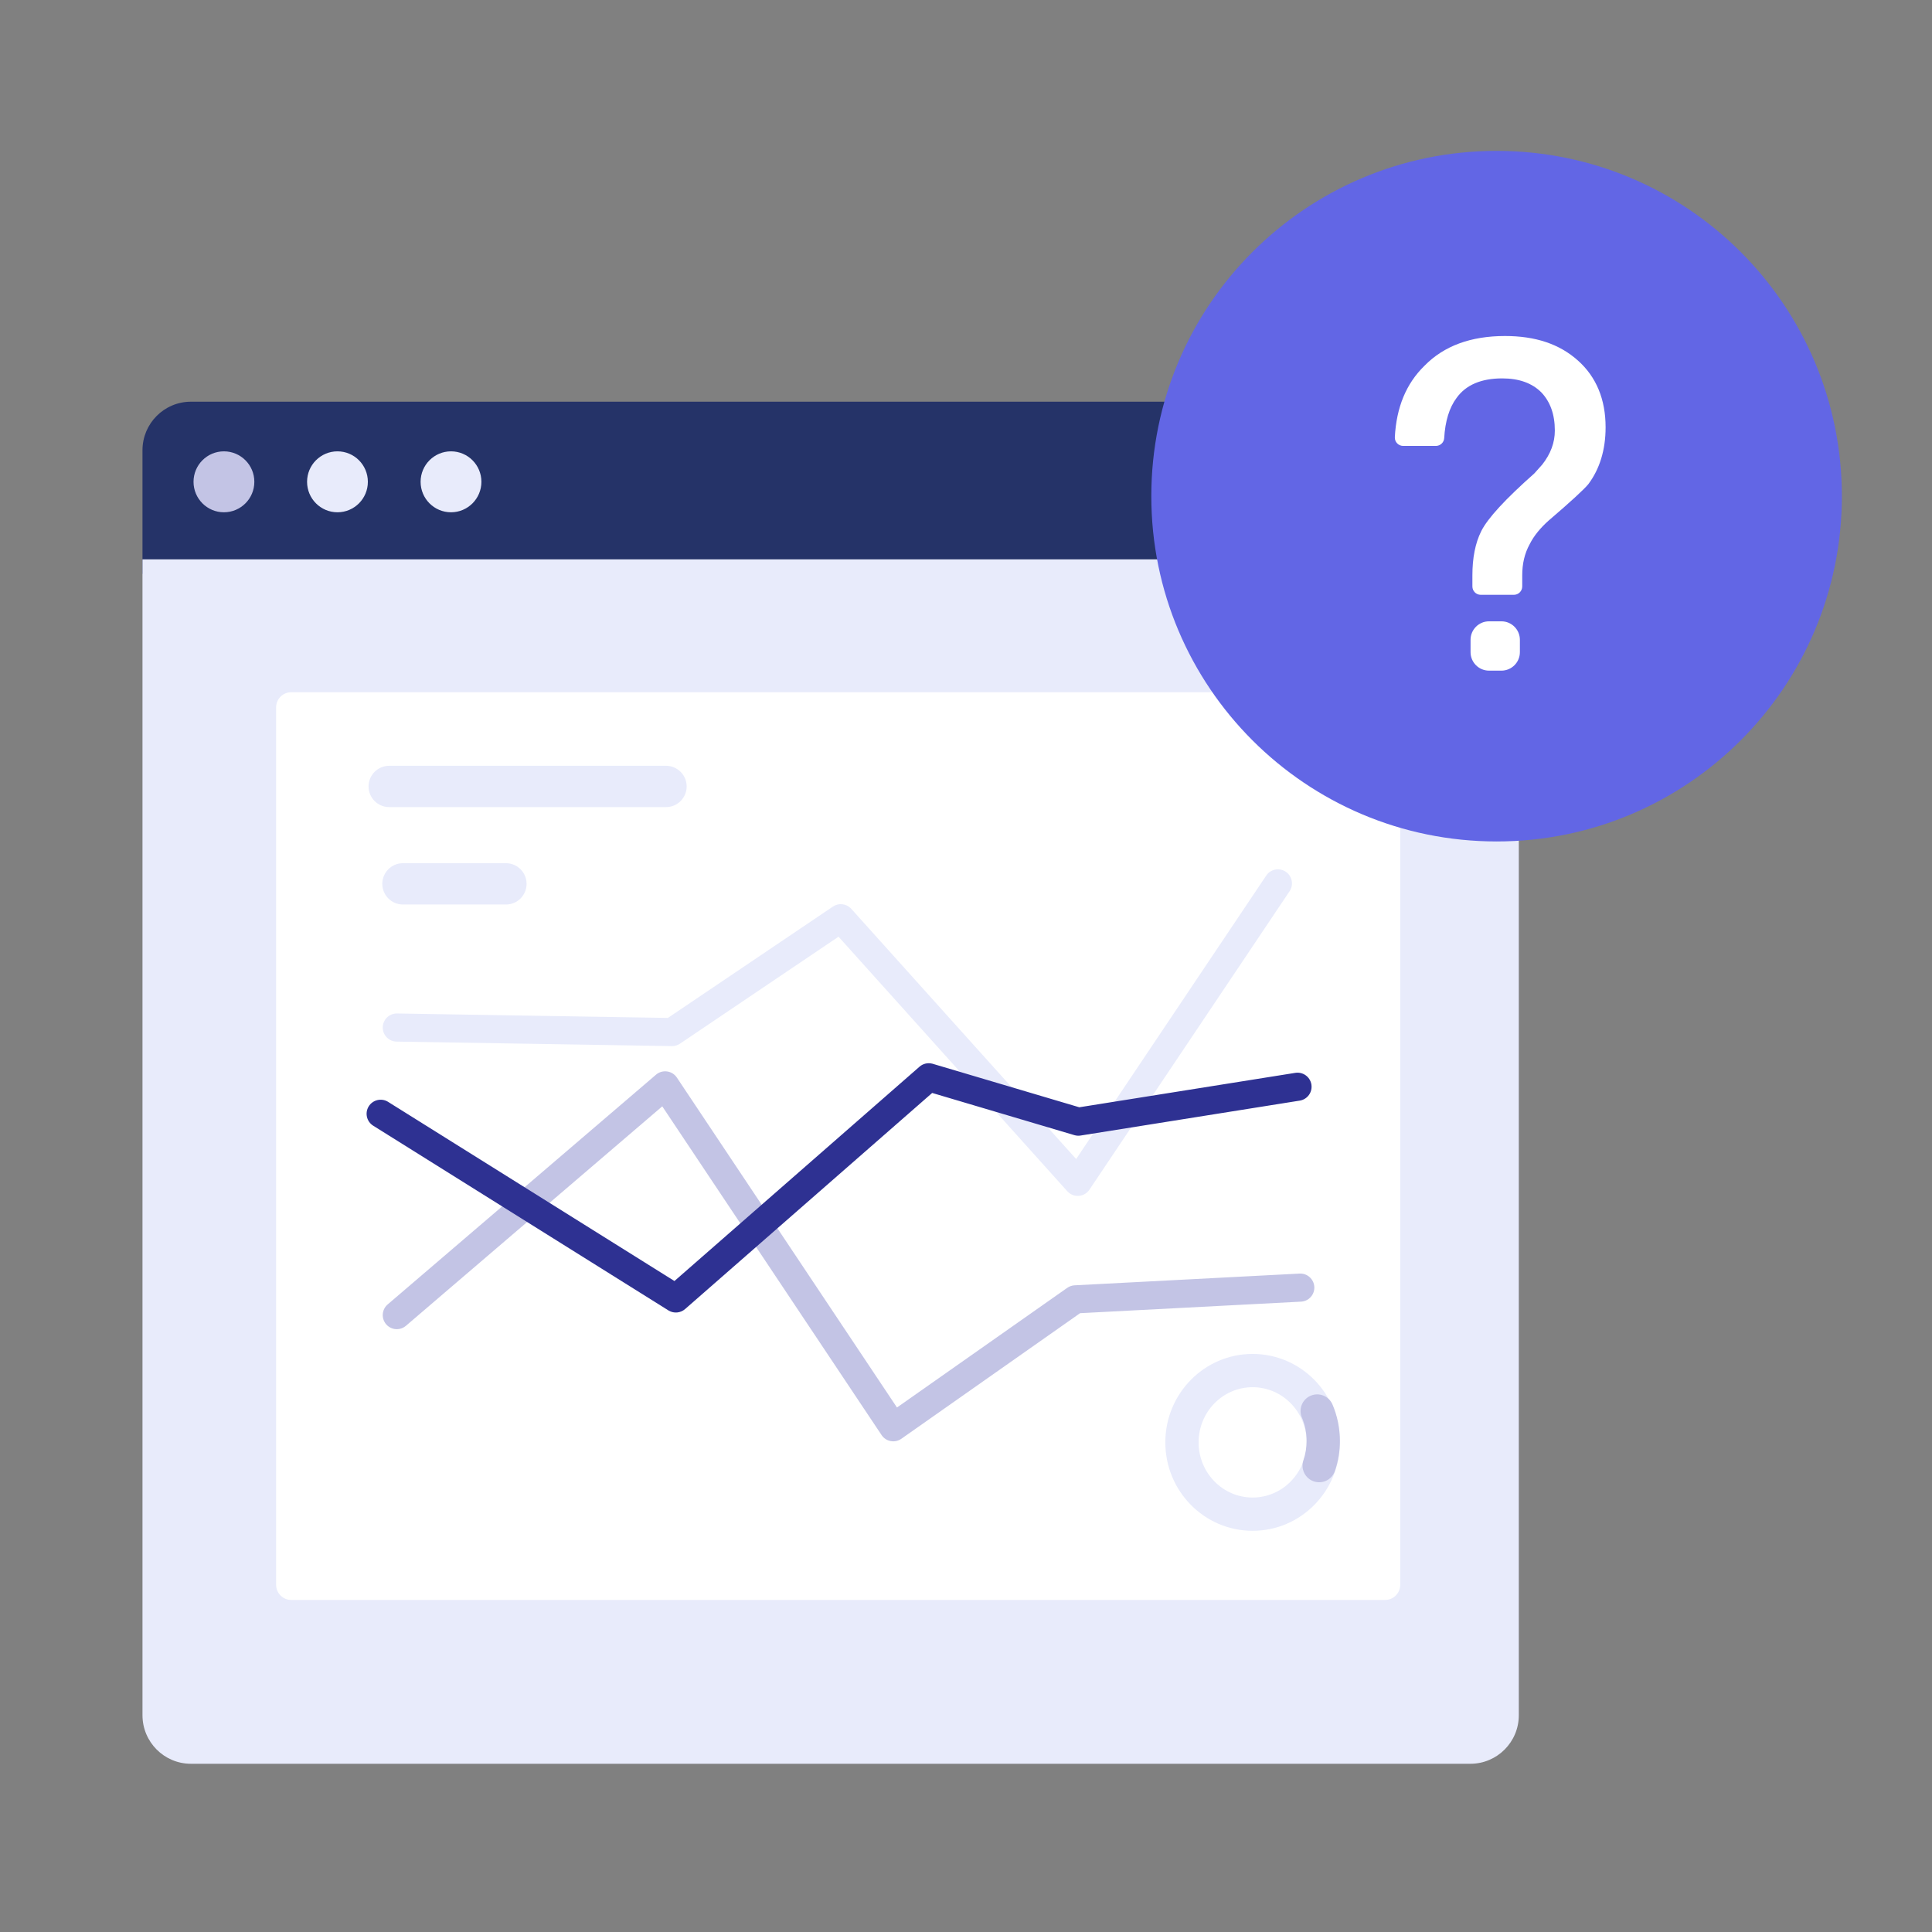 <svg width="200" height="200" viewBox="0 0 200 200" fill="none" xmlns="http://www.w3.org/2000/svg">
  <rect x="0" y="0" width="200" height="200" fill="#808080" stroke="none"/>
  <path fill-rule="evenodd" clip-rule="evenodd" d="M157.227 59.403H14.75V46.61C14.75 43.834 16.995 41.584 19.765 41.584H152.213C154.982 41.584 157.227 43.834 157.227 46.61V59.403Z" fill="#253368"/>
  <path fill-rule="evenodd" clip-rule="evenodd" d="M152.213 182.585H19.765C16.995 182.585 14.75 180.335 14.75 177.559V57.905H157.227V177.559C157.227 180.335 154.982 182.585 152.213 182.585Z" fill="#E8EBFB"/>
  <path fill-rule="evenodd" clip-rule="evenodd" d="M26.329 49.877C26.329 51.618 24.919 53.031 23.181 53.031C21.443 53.031 20.034 51.618 20.034 49.877C20.034 48.135 21.443 46.723 23.181 46.723C24.919 46.723 26.329 48.135 26.329 49.877Z" fill="#C3C4E5"/>
  <path fill-rule="evenodd" clip-rule="evenodd" d="M38.081 49.877C38.081 51.618 36.673 53.031 34.934 53.031C33.196 53.031 31.788 51.618 31.788 49.877C31.788 48.135 33.196 46.723 34.934 46.723C36.673 46.723 38.081 48.135 38.081 49.877Z" fill="#E8EBFB"/>
  <path fill-rule="evenodd" clip-rule="evenodd" d="M49.835 49.877C49.835 51.618 48.426 53.031 46.688 53.031C44.95 53.031 43.541 51.618 43.541 49.877C43.541 48.135 44.95 46.723 46.688 46.723C48.426 46.723 49.835 48.135 49.835 49.877Z" fill="#E8EBFB"/>
  <path fill-rule="evenodd" clip-rule="evenodd" d="M30.149 165.626C29.285 165.626 28.584 164.924 28.584 164.059V73.226C28.584 72.36 29.285 71.659 30.149 71.659H143.385C144.249 71.659 144.95 72.36 144.95 73.226V164.059C144.95 164.924 144.249 165.626 143.385 165.626H30.149Z" fill="white"/>
  <path d="M67.911 111.251C68.562 110.693 69.549 110.818 70.042 111.512L70.068 111.549L92.854 145.704L110.48 133.319C110.689 133.172 110.932 133.083 111.186 133.06L111.241 133.056L134.53 131.841C135.332 131.799 136.016 132.415 136.058 133.218C136.099 134.006 135.505 134.681 134.723 134.744L134.681 134.746L111.81 135.94L93.308 148.941C92.651 149.403 91.748 149.244 91.286 148.595L91.261 148.558L68.558 114.528L42.023 137.245C41.424 137.758 40.528 137.699 40.001 137.12L39.972 137.087C39.459 136.487 39.518 135.592 40.097 135.065L40.131 135.035L67.911 111.251Z" fill="#C3C4E5"/>
  <path d="M131.081 90.638C131.528 89.971 132.432 89.793 133.099 90.24C133.754 90.68 133.938 91.559 133.521 92.222L133.497 92.259L112.777 123.155C112.258 123.93 111.157 124.019 110.518 123.35L110.487 123.317L86.805 96.967L70.388 108.043C70.157 108.2 69.885 108.286 69.607 108.292L69.551 108.292L41.053 107.826C40.25 107.813 39.609 107.151 39.622 106.348C39.635 105.559 40.274 104.926 41.059 104.917L41.101 104.917L69.141 105.375L86.227 93.847C86.816 93.45 87.604 93.537 88.092 94.047L88.123 94.081L111.402 119.982L131.081 90.638Z" fill="#E8EBFB"/>
  <path d="M95.186 110.425C95.549 110.107 96.045 109.991 96.51 110.112L96.558 110.125L111.729 114.625L134.09 111.062C134.87 110.938 135.603 111.458 135.749 112.229L135.756 112.27C135.88 113.05 135.361 113.783 134.59 113.929L134.548 113.936L111.861 117.551C111.666 117.582 111.467 117.573 111.276 117.524L111.219 117.509L96.499 113.142L70.921 135.513C70.45 135.925 69.769 135.989 69.231 135.675L69.191 135.651L38.634 116.532C37.953 116.105 37.746 115.208 38.172 114.527C38.59 113.858 39.464 113.646 40.14 114.042L40.177 114.065L69.818 132.611L95.186 110.425Z" fill="#2E3192"/>
  <path fill-rule="evenodd" clip-rule="evenodd" d="M68.95 83.55H40.285C39.112 83.55 38.152 82.588 38.152 81.412C38.152 80.236 39.112 79.274 40.285 79.274H68.95C70.124 79.274 71.084 80.236 71.084 81.412C71.084 82.588 70.124 83.55 68.95 83.55Z" fill="#E8EBFB"/>
  <path fill-rule="evenodd" clip-rule="evenodd" d="M52.377 93.634H41.709C40.531 93.634 39.575 92.677 39.575 91.496C39.575 90.315 40.531 89.358 41.709 89.358H52.377C53.555 89.358 54.511 90.315 54.511 91.496C54.511 92.677 53.555 93.634 52.377 93.634Z" fill="#E8EBFB"/>
  <path d="M129.669 140.158C124.673 140.158 120.634 144.263 120.634 149.314C120.634 154.364 124.673 158.469 129.669 158.469C134.666 158.469 138.704 154.364 138.704 149.314C138.704 144.264 134.666 140.158 129.669 140.158ZM129.669 143.602C132.751 143.602 135.26 146.153 135.26 149.314C135.26 152.474 132.751 155.025 129.669 155.025C126.588 155.025 124.078 152.474 124.078 149.314C124.078 146.153 126.588 143.602 129.669 143.602Z" fill="#E8EBFB"/>
  <path d="M135.678 144.485C136.553 144.111 137.565 144.516 137.939 145.391C138.441 146.565 138.704 147.844 138.704 149.159C138.704 150.234 138.528 151.287 138.187 152.28C137.879 153.18 136.899 153.659 136 153.35C135.115 153.047 134.637 152.094 134.915 151.206L134.93 151.163C135.147 150.528 135.26 149.853 135.26 149.159C135.26 148.346 135.106 147.561 134.812 146.839L134.772 146.746C134.398 145.871 134.804 144.859 135.678 144.485Z" fill="#C3C4E5"/>
  <path fill-rule="evenodd" clip-rule="evenodd" d="M154.927 15.619C135.186 15.619 119.183 31.622 119.183 51.363C119.183 71.104 135.186 87.107 154.927 87.107C174.667 87.107 190.67 71.104 190.67 51.363C190.67 31.622 174.667 15.619 154.927 15.619Z" fill="#6266E5"/>
  <path fill-rule="evenodd" clip-rule="evenodd" d="M163.366 37.339C165.247 39.026 166.211 41.341 166.211 44.234C166.211 46.596 165.584 48.573 164.427 50.116C163.993 50.646 162.643 51.9 160.329 53.876C159.461 54.648 158.786 55.468 158.352 56.335C157.822 57.3 157.581 58.36 157.581 59.566V60.71C157.581 61.188 157.193 61.575 156.715 61.575H153.287C152.809 61.575 152.422 61.188 152.422 60.71V59.566C152.422 57.782 152.711 56.239 153.338 54.985C154.013 53.635 155.845 51.659 158.834 49.007L159.654 48.091C160.522 46.982 160.956 45.825 160.956 44.571C160.956 42.884 160.473 41.582 159.557 40.617C158.593 39.653 157.243 39.171 155.507 39.171C153.338 39.171 151.747 39.846 150.782 41.196C150.028 42.202 149.602 43.608 149.503 45.351C149.477 45.807 149.096 46.162 148.64 46.162H145.258C144.764 46.162 144.367 45.749 144.393 45.256C144.555 42.167 145.564 39.717 147.456 37.869C149.481 35.796 152.277 34.784 155.797 34.784C158.931 34.784 161.438 35.603 163.366 37.339Z" fill="white"/>
  <path fill-rule="evenodd" clip-rule="evenodd" d="M155.423 69.425H154.146C153.089 69.425 152.232 68.568 152.232 67.51V66.234C152.232 65.176 153.089 64.319 154.146 64.319H155.423C156.481 64.319 157.338 65.176 157.338 66.234V67.51C157.338 68.568 156.481 69.425 155.423 69.425Z" fill="white"/>
</svg>
